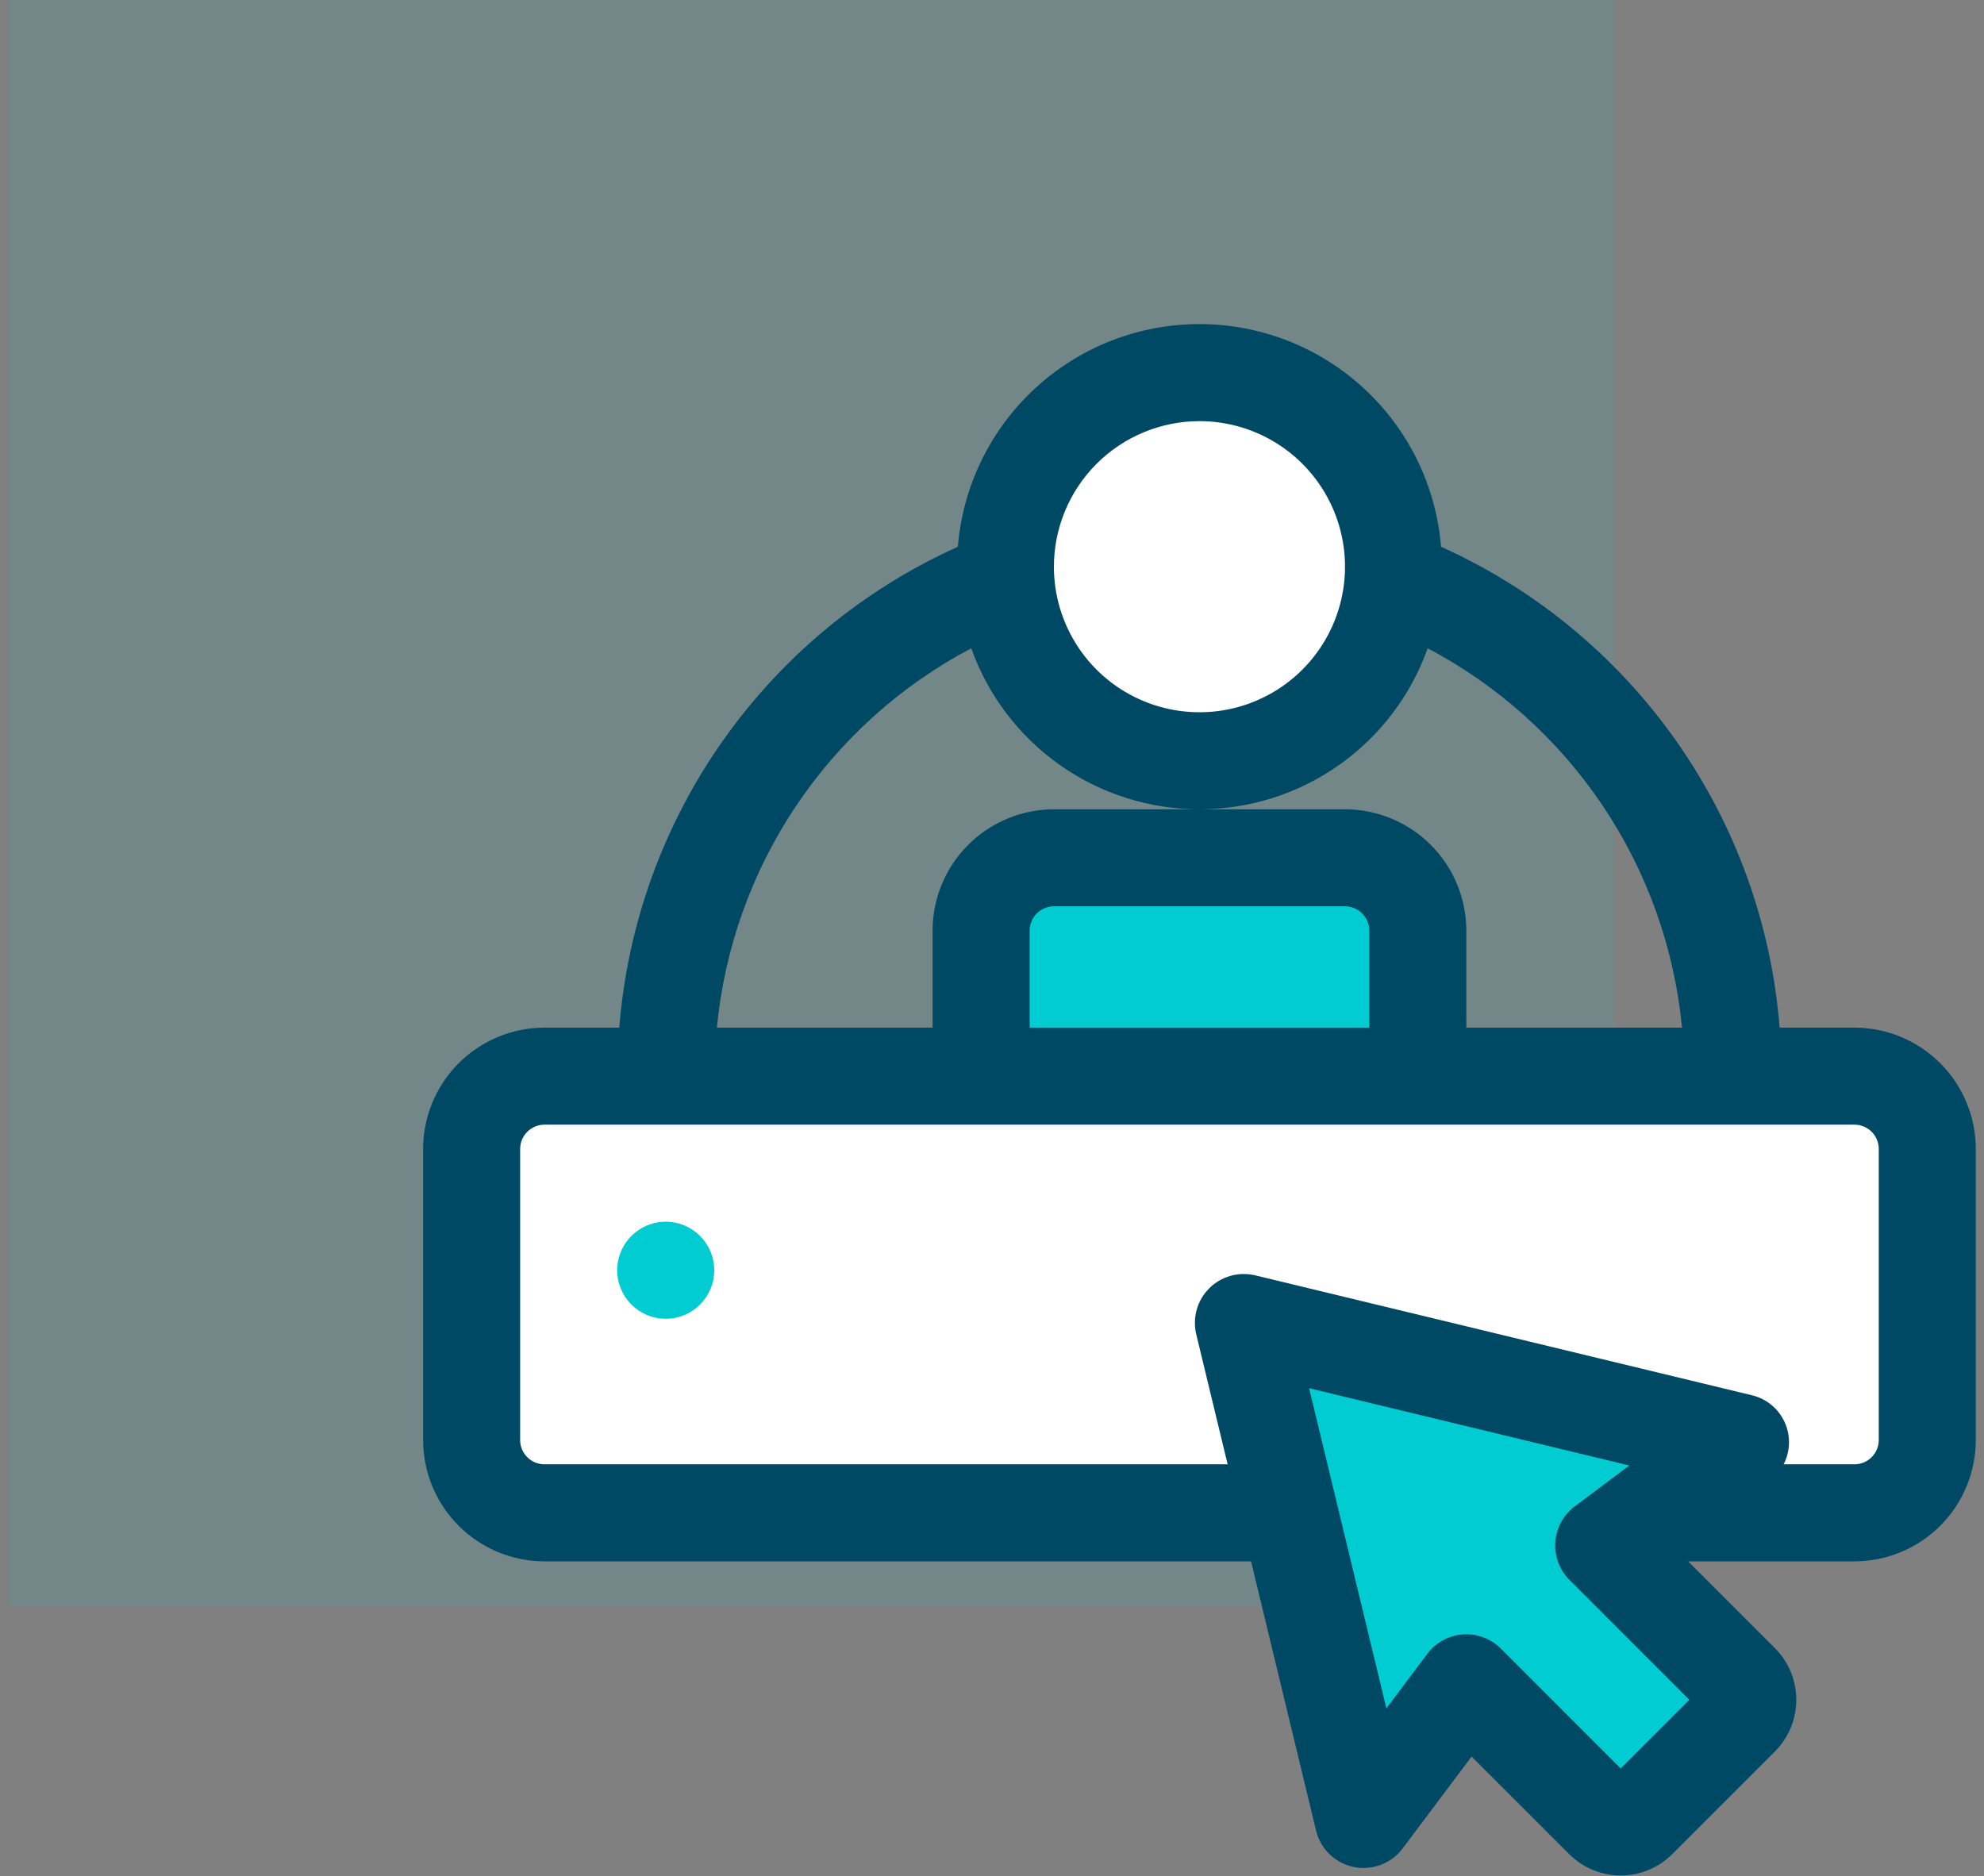 <?xml version="1.0" encoding="UTF-8"?>
<svg xmlns="http://www.w3.org/2000/svg" width="92" height="87" viewBox="0 0 92 87" fill="none">
  <rect x="0" y="0" width="92" height="87" fill="#808080" stroke="none"/>
  <rect x="0.38" width="74.483" height="74.483" fill="#01CCD2" fill-opacity="0.1"></rect>
  <g clip-path="url(#clip0_2919_1111)">
    <path d="M85.995 49.875H25.245C23.381 49.875 21.87 51.386 21.87 53.25V66.75C21.87 68.614 23.381 70.125 25.245 70.125H85.995C87.859 70.125 89.37 68.614 89.37 66.75V53.25C89.37 51.386 87.859 49.875 85.995 49.875Z" fill="white"></path>
    <path d="M57.653 61.295L63.222 84.364L67.995 78L74.359 84.364C74.463 84.468 74.587 84.551 74.724 84.608C74.86 84.664 75.007 84.693 75.154 84.693C75.302 84.693 75.448 84.664 75.585 84.608C75.721 84.551 75.845 84.468 75.95 84.364L80.723 79.591C80.934 79.38 81.052 79.094 81.052 78.795C81.052 78.497 80.934 78.211 80.723 78L74.359 71.636L80.723 66.863L57.653 61.295Z" fill="#01CCD2"></path>
    <path d="M55.62 35.25C60.591 35.25 64.62 31.221 64.62 26.25C64.62 21.279 60.591 17.25 55.62 17.25C50.65 17.25 46.62 21.279 46.62 26.25C46.62 31.221 50.65 35.25 55.62 35.25Z" fill="white"></path>
    <path d="M65.745 49.875V43.125C65.745 42.23 65.389 41.371 64.757 40.739C64.124 40.106 63.265 39.75 62.37 39.75H48.87C47.975 39.75 47.117 40.106 46.484 40.739C45.851 41.371 45.495 42.23 45.495 43.125V49.875H65.745Z" fill="#01CCD2"></path>
    <path d="M85.995 47.654H82.523C82.144 42.872 80.487 38.279 77.725 34.356C74.963 30.433 71.198 27.325 66.823 25.355C66.594 22.542 65.314 19.918 63.238 18.005C61.163 16.091 58.443 15.029 55.62 15.029C52.797 15.029 50.078 16.091 48.002 18.005C45.926 19.918 44.647 22.542 44.417 25.355C40.042 27.325 36.277 30.433 33.515 34.356C30.753 38.279 29.096 42.872 28.717 47.654H25.245C23.754 47.656 22.324 48.249 21.27 49.304C20.215 50.358 19.622 51.788 19.62 53.279V66.779C19.622 68.27 20.215 69.7 21.27 70.755C22.324 71.809 23.754 72.402 25.245 72.404H58.013L61.035 84.921C61.14 85.332 61.359 85.705 61.666 85.998C61.973 86.29 62.356 86.491 62.772 86.577C63.187 86.662 63.618 86.63 64.016 86.482C64.414 86.335 64.763 86.079 65.022 85.743L68.239 81.455L72.768 85.984C73.401 86.616 74.26 86.971 75.155 86.971C76.049 86.971 76.908 86.616 77.541 85.984L82.313 81.212C82.942 80.577 83.296 79.719 83.296 78.825C83.296 77.931 82.943 77.073 82.314 76.438L78.28 72.404H85.995C87.486 72.402 88.916 71.809 89.971 70.755C91.025 69.7 91.618 68.27 91.62 66.779V53.279C91.618 51.788 91.025 50.358 89.971 49.304C88.916 48.249 87.486 47.656 85.995 47.654ZM55.62 19.529C56.955 19.529 58.26 19.925 59.37 20.667C60.48 21.408 61.345 22.463 61.856 23.696C62.367 24.929 62.501 26.287 62.24 27.596C61.98 28.905 61.337 30.108 60.393 31.052C59.449 31.996 58.246 32.639 56.937 32.9C55.628 33.16 54.27 33.026 53.037 32.515C51.804 32.004 50.749 31.139 50.008 30.029C49.266 28.919 48.87 27.614 48.87 26.279C48.872 24.489 49.584 22.774 50.849 21.508C52.115 20.243 53.831 19.531 55.62 19.529ZM45.039 30.062C45.816 32.247 47.25 34.138 49.145 35.474C51.039 36.811 53.301 37.529 55.62 37.529C57.939 37.529 60.201 36.811 62.095 35.474C63.99 34.138 65.424 32.247 66.202 30.062C69.473 31.786 72.263 34.297 74.323 37.368C76.382 40.438 77.644 43.974 77.997 47.654H67.995V43.154C67.993 41.663 67.4 40.233 66.346 39.179C65.291 38.124 63.861 37.531 62.37 37.529H48.87C47.379 37.531 45.949 38.124 44.895 39.179C43.84 40.233 43.247 41.663 43.245 43.154V47.654H33.243C33.596 43.974 34.859 40.438 36.918 37.368C38.977 34.297 41.768 31.786 45.039 30.062ZM63.495 47.654H47.745V43.154C47.745 42.856 47.864 42.57 48.075 42.359C48.286 42.148 48.572 42.029 48.87 42.029H62.37C62.668 42.029 62.954 42.148 63.165 42.359C63.376 42.57 63.495 42.856 63.495 43.154V47.654ZM75.154 82.007L69.586 76.438C69.357 76.213 69.082 76.038 68.781 75.927C68.479 75.815 68.157 75.769 67.836 75.792C67.515 75.815 67.203 75.906 66.92 76.058C66.637 76.212 66.39 76.423 66.195 76.679L64.288 79.221L60.705 64.375L75.551 67.959L73.009 69.865C72.753 70.06 72.541 70.307 72.388 70.59C72.236 70.873 72.145 71.185 72.122 71.506C72.099 71.827 72.145 72.149 72.256 72.451C72.368 72.753 72.542 73.027 72.768 73.256L78.336 78.825L75.154 82.007ZM87.12 66.779C87.12 67.077 87.001 67.363 86.79 67.574C86.579 67.785 86.293 67.904 85.995 67.904H82.709C82.864 67.603 82.949 67.271 82.957 66.933C82.965 66.594 82.896 66.259 82.756 65.951C82.616 65.643 82.407 65.371 82.147 65.155C81.886 64.939 81.579 64.785 81.251 64.705L58.182 59.136C57.807 59.051 57.418 59.062 57.049 59.168C56.68 59.274 56.344 59.472 56.073 59.743C55.801 60.014 55.603 60.35 55.497 60.719C55.391 61.088 55.381 61.478 55.466 61.852L56.927 67.904H25.245C24.947 67.904 24.661 67.785 24.45 67.574C24.239 67.363 24.12 67.077 24.12 66.779V53.279C24.12 52.981 24.239 52.695 24.45 52.484C24.661 52.273 24.947 52.154 25.245 52.154H85.995C86.293 52.154 86.579 52.273 86.79 52.484C87.001 52.695 87.12 52.981 87.12 53.279V66.779Z" fill="#004964"></path>
    <path d="M30.87 61.154C32.113 61.154 33.12 60.147 33.12 58.904C33.12 57.662 32.113 56.654 30.87 56.654C29.628 56.654 28.62 57.662 28.62 58.904C28.62 60.147 29.628 61.154 30.87 61.154Z" fill="#01CCD2"></path>
  </g>
  <defs>
    <clipPath id="clip0_2919_1111">
      <rect width="72" height="72" fill="white" transform="translate(19.62 15)"></rect>
    </clipPath>
  </defs>
</svg>

